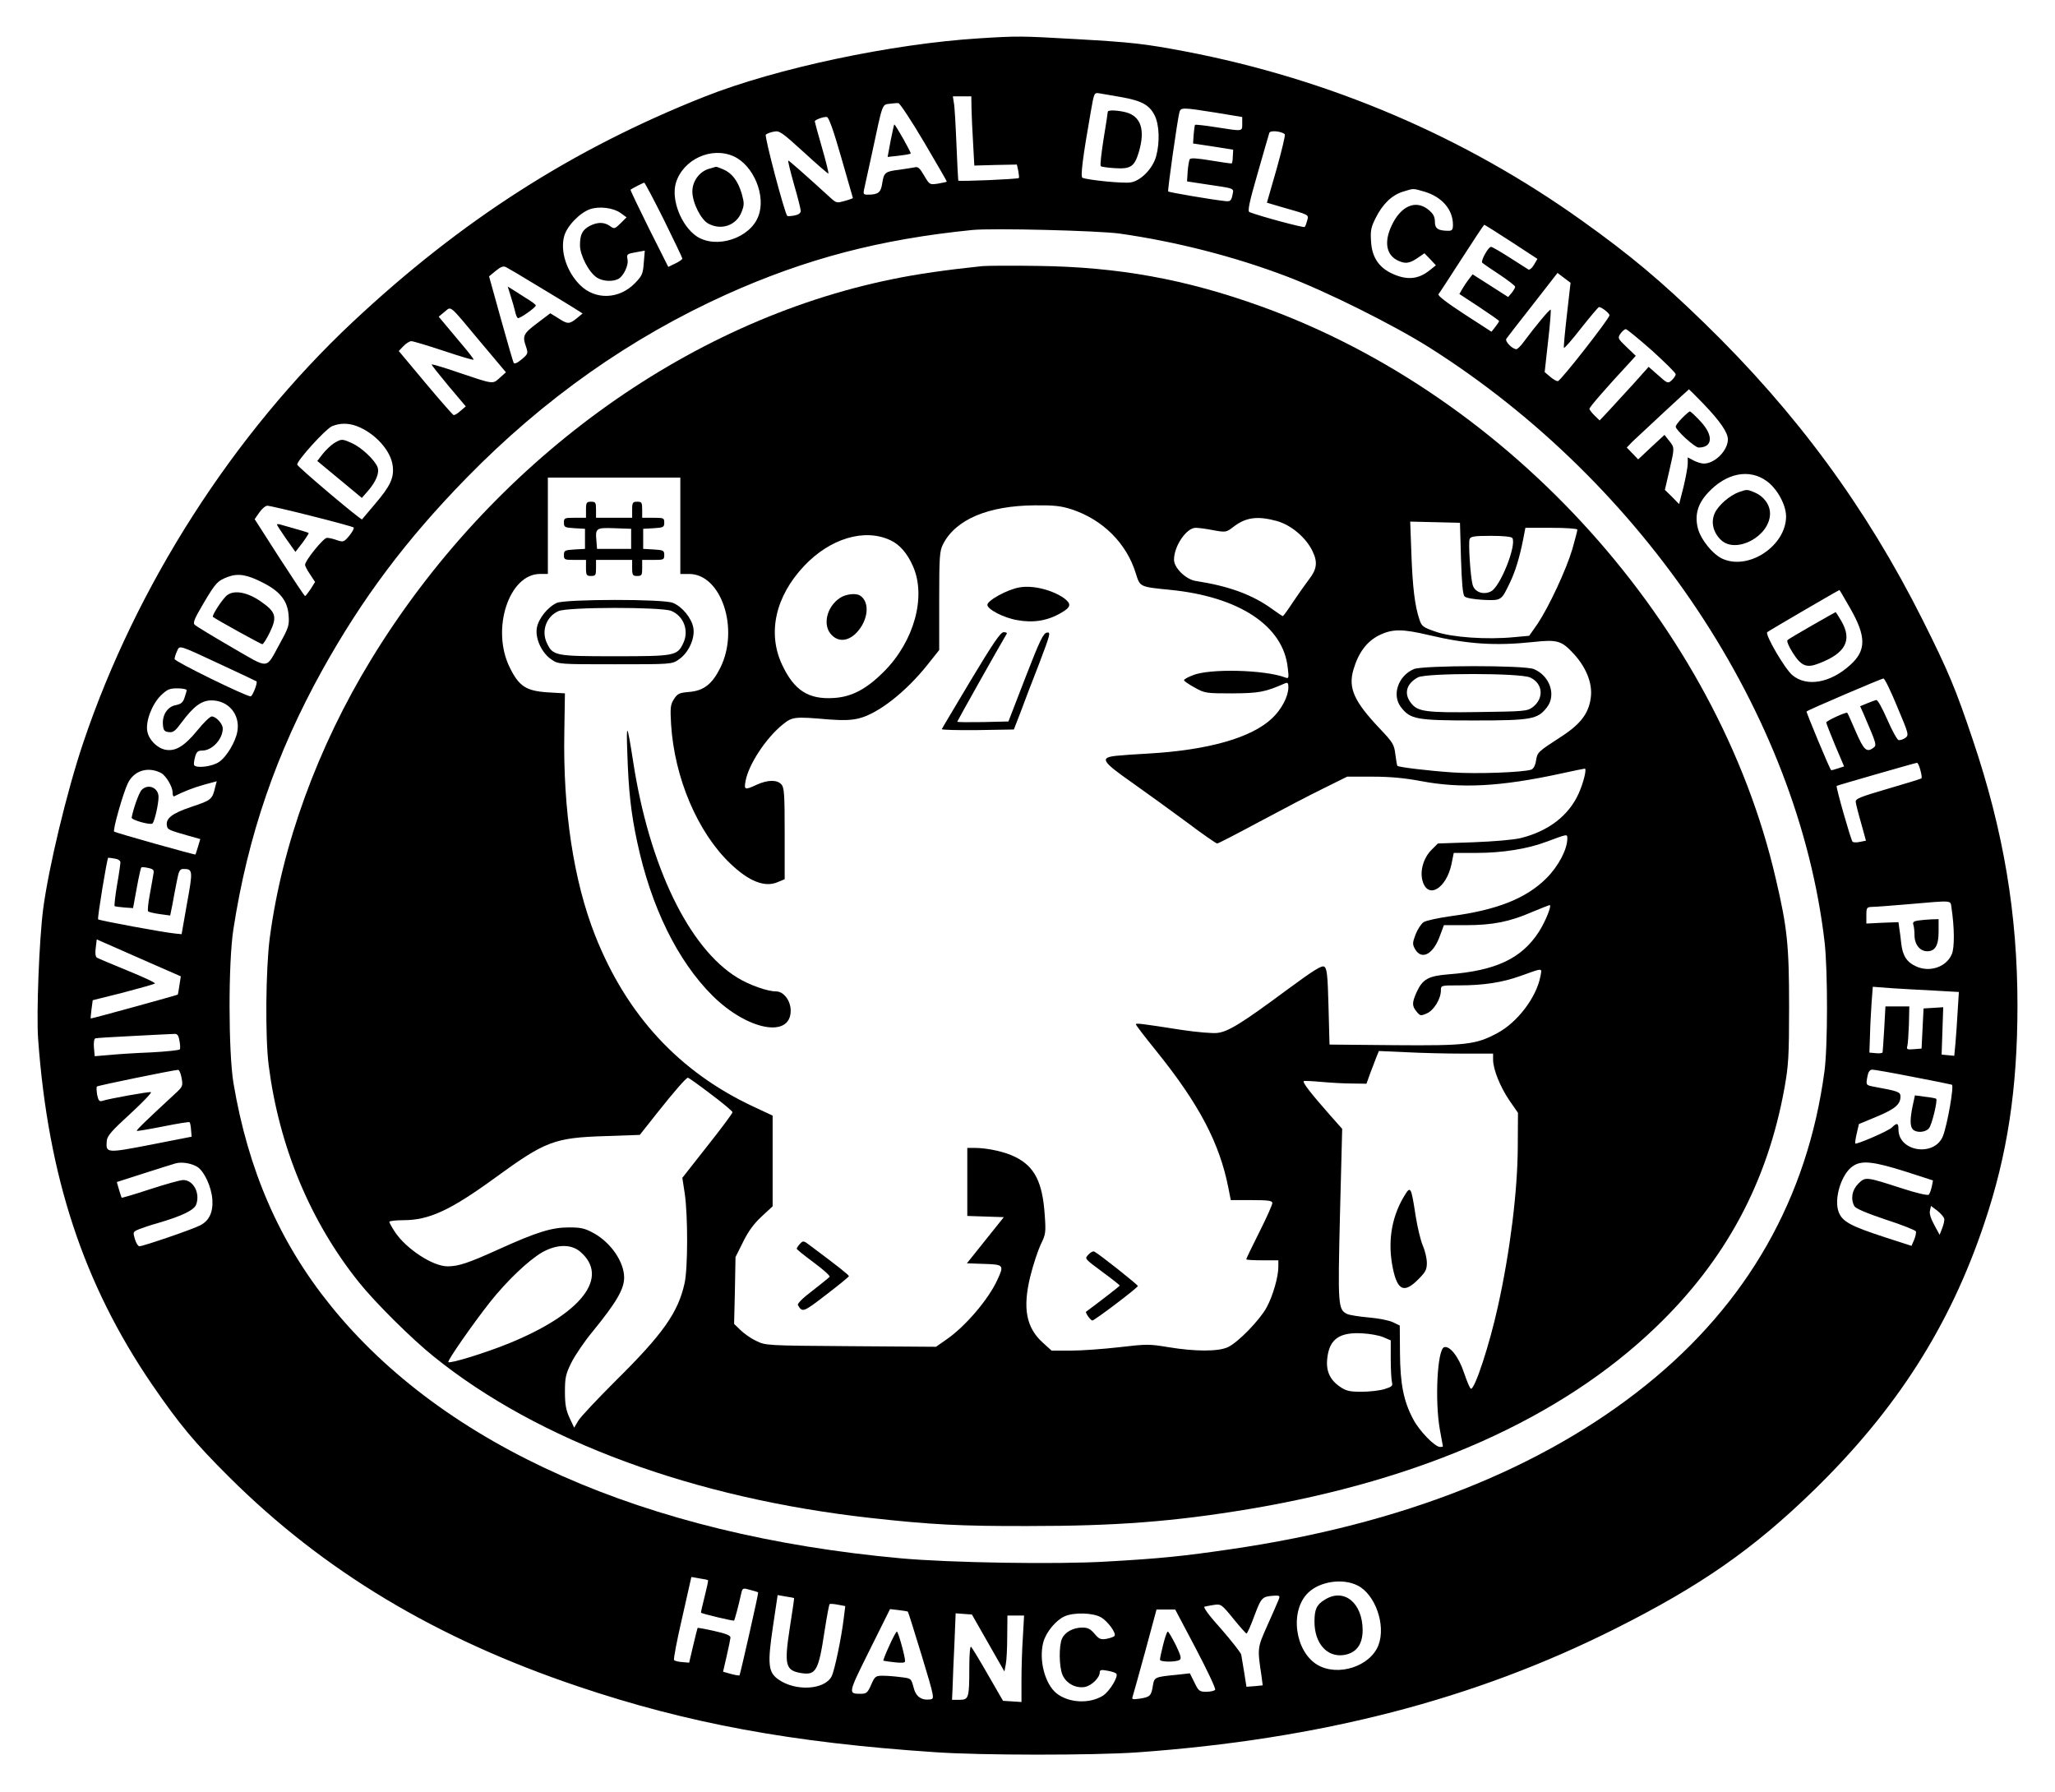<?xml version="1.0" standalone="no"?>
<!DOCTYPE svg PUBLIC "-//W3C//DTD SVG 20010904//EN"
 "http://www.w3.org/TR/2001/REC-SVG-20010904/DTD/svg10.dtd">
<svg version="1.0" xmlns="http://www.w3.org/2000/svg"
 width="1024pt" height="893pt" viewBox="0 0 1024 893"
 preserveAspectRatio="xMidYMid meet">

<g transform="translate(0,893) scale(0.1,-0.1)"
fill="#000000" stroke="none">
<path d="M4880 8739 c-435 -27 -1012 -149 -1370 -291 -656 -260 -1211 -615
-1752 -1122 -597 -560 -1080 -1314 -1344 -2099 -81 -241 -172 -621 -199 -827
-20 -156 -34 -521 -25 -648 50 -686 226 -1220 567 -1720 138 -201 214 -292
385 -462 470 -468 1031 -805 1738 -1043 545 -184 1063 -280 1780 -328 227 -16
788 -16 1005 -1 913 65 1681 263 2385 617 424 213 686 395 989 690 410 400
677 816 849 1330 115 341 165 670 165 1085 0 455 -69 868 -222 1322 -87 259
-122 342 -250 598 -282 562 -631 1036 -1088 1480 -216 210 -371 340 -608 509
-587 420 -1259 707 -1980 845 -202 38 -261 45 -541 61 -279 16 -292 16 -484 4z
m708 -293 c101 -18 139 -39 165 -90 24 -46 27 -135 8 -205 -17 -61 -76 -122
-127 -130 -34 -6 -208 11 -240 23 -11 4 1 101 42 333 16 91 16 92 42 88 15 -3
65 -11 110 -19z m-747 -58 c1 -35 4 -112 8 -173 l6 -110 106 3 106 2 7 -31 c3
-18 5 -34 3 -36 -6 -6 -299 -18 -302 -13 -1 3 -5 84 -9 180 -4 96 -9 190 -13
208 l-5 32 46 0 46 0 1 -62z m-236 -167 c63 -107 114 -195 113 -196 -2 -2 -22
-6 -44 -10 -41 -6 -42 -6 -69 40 -22 38 -31 46 -48 41 -12 -2 -47 -8 -77 -12
-69 -8 -76 -14 -84 -68 -7 -46 -20 -56 -74 -56 -18 0 -21 4 -17 23 3 12 21 96
41 187 53 249 49 238 87 243 17 2 38 4 44 3 7 -1 65 -88 128 -195z m1451 148
l134 -22 0 -33 c0 -40 5 -39 -130 -18 -56 9 -103 14 -105 12 -2 -2 -5 -24 -7
-48 l-3 -45 100 -15 100 -16 -2 -33 c0 -18 -3 -34 -5 -35 -1 -2 -48 5 -103 14
-73 12 -102 14 -107 6 -3 -7 -8 -34 -10 -61 l-3 -49 85 -13 c161 -24 148 -19
141 -56 -6 -28 -11 -32 -37 -29 -58 6 -278 43 -283 48 -4 4 45 351 56 395 7
24 15 24 179 -2z m-1864 -224 c32 -110 58 -201 58 -202 0 -1 -18 -8 -40 -14
-38 -11 -42 -11 -68 12 -129 118 -210 189 -214 189 -3 0 10 -53 28 -117 19
-65 34 -125 34 -134 0 -11 -11 -19 -32 -23 -17 -3 -33 -4 -35 -2 -13 12 -115
398 -107 405 5 5 23 12 40 15 28 6 39 -2 150 -103 65 -60 121 -108 122 -106 2
2 -12 60 -32 129 -20 69 -36 128 -36 131 0 8 43 24 60 22 10 -1 33 -66 72
-202z m2210 116 c4 -3 -15 -81 -41 -174 l-48 -167 71 -21 c144 -41 137 -38
130 -67 -4 -15 -9 -30 -13 -33 -5 -5 -218 52 -275 74 -10 4 -2 46 41 194 29
103 56 194 58 201 5 14 61 8 77 -7z m-2746 -110 c99 -45 162 -197 123 -298
-41 -110 -209 -165 -307 -101 -77 52 -129 183 -104 267 36 117 177 182 288
132z m-348 -316 c50 -102 92 -189 92 -193 0 -5 -16 -16 -35 -25 l-35 -17 -96
191 c-52 105 -94 192 -92 194 6 5 63 34 68 35 3 0 47 -83 98 -185z m3790 140
c87 -26 142 -89 142 -165 0 -24 -4 -30 -22 -30 -52 0 -68 11 -68 45 0 25 -8
40 -31 59 -63 53 -139 21 -185 -79 -37 -79 -27 -142 27 -171 39 -20 61 -18
102 10 l35 24 29 -30 28 -30 -30 -24 c-59 -48 -119 -52 -197 -13 -60 31 -92
81 -96 155 -4 55 0 72 23 118 35 70 81 114 136 131 56 17 47 17 107 0z m-4006
-106 l30 -22 -30 -30 c-29 -28 -31 -29 -53 -13 -29 20 -61 20 -99 1 -38 -20
-50 -43 -50 -97 0 -50 44 -135 84 -161 29 -19 78 -22 107 -7 26 14 52 68 46
97 -5 27 -4 28 47 37 l39 7 -5 -60 c-4 -55 -8 -65 -44 -102 -79 -81 -198 -85
-274 -9 -66 66 -99 167 -79 242 13 51 78 118 130 136 46 15 114 7 151 -19z
m4439 -144 l130 -85 -17 -29 c-10 -17 -22 -27 -28 -24 -6 4 -48 31 -94 60 -45
29 -87 53 -92 53 -14 0 -53 -71 -44 -79 5 -5 44 -32 87 -60 42 -28 77 -55 77
-60 0 -5 -8 -18 -17 -30 l-18 -21 -89 57 -88 56 -18 -23 c-10 -13 -25 -35 -33
-49 l-15 -26 99 -65 c54 -36 99 -67 99 -70 0 -3 -9 -16 -19 -29 l-19 -24 -136
88 c-89 58 -133 92 -128 99 5 6 57 86 117 179 59 92 109 167 111 167 2 0 63
-38 135 -85z m-1951 41 c280 -40 570 -114 828 -212 197 -74 534 -242 712 -354
1075 -679 1840 -1829 1972 -2965 16 -142 16 -522 -1 -645 -85 -631 -384 -1155
-887 -1560 -520 -419 -1219 -695 -2068 -819 -238 -35 -353 -47 -621 -62 -248
-15 -783 -6 -1025 16 -1279 116 -2278 559 -2843 1260 -255 316 -411 675 -484
1110 -25 155 -26 598 0 765 72 466 213 877 444 1293 199 357 416 647 718 956
385 394 815 697 1295 914 396 178 766 275 1225 321 101 10 625 -3 735 -18z
m-2902 -260 c75 -45 157 -95 181 -110 l44 -28 -29 -24 c-37 -30 -46 -30 -93 1
l-39 24 -66 -50 c-69 -52 -74 -63 -54 -119 10 -31 9 -34 -23 -61 -23 -19 -36
-24 -40 -16 -3 7 -32 106 -64 221 l-58 209 34 28 c26 21 38 25 52 17 10 -5 80
-46 155 -92z m5130 -143 c-10 -87 -17 -162 -15 -166 1 -5 40 39 85 97 46 58
86 106 90 106 13 0 52 -31 52 -41 0 -16 -244 -328 -257 -328 -7 -1 -24 9 -39
22 l-27 23 17 153 c10 84 15 155 13 158 -5 4 -80 -87 -137 -164 -13 -18 -29
-33 -34 -33 -21 1 -58 39 -50 52 5 7 64 84 132 170 l123 158 33 -25 32 -24
-18 -158z m-5409 -143 l122 -145 -31 -28 c-36 -32 -28 -33 -209 28 -69 24
-128 41 -130 39 -2 -2 36 -49 83 -106 l87 -103 -27 -23 c-14 -13 -30 -22 -34
-20 -5 2 -68 74 -141 161 l-132 158 23 24 c13 14 31 25 40 25 8 0 82 -22 163
-49 81 -27 147 -47 147 -43 0 4 -23 34 -51 67 -28 33 -67 80 -87 104 l-36 43
29 24 c36 28 17 44 184 -156z m5832 -36 c65 -59 119 -112 119 -119 0 -6 -9
-20 -20 -30 -19 -17 -21 -16 -67 25 l-48 42 -75 -84 c-41 -45 -96 -105 -122
-133 l-47 -50 -25 24 c-14 14 -26 29 -26 34 0 8 82 103 203 233 l28 31 -46 44
c-44 42 -45 45 -30 67 9 12 21 22 26 22 6 0 64 -48 130 -106z m256 -265 c83
-86 123 -144 123 -178 0 -56 -65 -121 -120 -121 -12 0 -34 7 -50 15 l-30 16 0
-31 c0 -17 -10 -69 -21 -116 l-22 -86 -35 36 -36 35 22 95 c27 117 27 115 -1
150 l-23 29 -66 -61 -65 -61 -29 30 -28 29 29 30 c42 40 279 260 281 260 1 0
33 -32 71 -71z m-6710 -112 c91 -34 172 -123 180 -200 7 -58 -12 -99 -88 -188
-34 -41 -64 -75 -65 -77 -4 -6 -323 263 -323 273 -2 19 141 177 173 191 38 16
80 17 123 1z m7026 -274 c53 -38 97 -119 97 -177 -1 -144 -182 -267 -313 -212
-50 20 -113 98 -127 155 -16 66 0 121 51 176 91 98 205 121 292 58z m-7251
-174 c112 -28 206 -54 210 -57 4 -4 -6 -22 -21 -41 -27 -32 -30 -33 -61 -23
-18 7 -41 12 -51 12 -17 0 -109 -113 -109 -135 0 -5 11 -27 25 -47 l25 -38
-22 -35 c-13 -19 -25 -35 -28 -35 -3 0 -60 86 -128 191 l-123 192 23 33 c13
19 31 34 40 34 10 0 109 -23 220 -51z m-243 -332 c86 -43 123 -90 129 -161 4
-50 1 -62 -41 -138 -76 -137 -48 -135 -243 -23 -93 54 -175 104 -183 111 -11
10 -4 28 42 106 62 105 71 114 124 134 50 18 94 11 172 -29z m7911 -129 c80
-140 80 -210 -1 -282 -99 -90 -217 -110 -288 -50 -37 31 -137 202 -125 214 8
7 356 210 360 210 1 0 25 -42 54 -92z m-8118 -280 c95 -44 175 -82 176 -83 7
-7 -20 -75 -29 -75 -24 0 -379 174 -379 186 0 7 5 25 12 39 14 31 3 34 220
-67z m8352 -210 c57 -135 59 -141 40 -155 -10 -7 -25 -12 -33 -11 -8 2 -33 48
-57 103 -25 57 -48 99 -55 97 -7 -2 -27 -9 -46 -17 l-34 -14 17 -38 c66 -154
67 -156 48 -170 -33 -24 -47 -10 -87 82 -21 49 -40 91 -42 93 -5 6 -105 -40
-105 -48 0 -4 20 -55 44 -113 l45 -106 -31 -10 c-17 -6 -33 -10 -34 -8 -8 8
-125 289 -122 292 7 7 373 164 383 164 6 1 37 -63 69 -141z m-8524 83 c0 -4
-5 -22 -11 -39 -8 -23 -18 -31 -45 -36 -40 -8 -67 -50 -62 -99 2 -26 8 -33 29
-35 22 -3 33 6 63 47 60 81 100 111 150 111 84 0 143 -70 129 -153 -8 -52 -54
-129 -92 -154 -33 -23 -115 -33 -124 -15 -2 4 0 22 5 40 7 26 14 32 36 32 49
0 102 57 102 110 0 23 -33 60 -55 60 -8 0 -41 -31 -72 -70 -64 -78 -108 -105
-158 -96 -42 8 -83 49 -91 92 -9 49 22 132 66 177 33 32 44 37 84 37 25 0 46
-4 46 -9z m8639 -398 c6 -20 8 -39 6 -41 -2 -3 -78 -26 -167 -52 -140 -41
-163 -50 -161 -66 1 -10 13 -58 27 -106 l24 -87 -30 -6 c-17 -4 -33 -3 -37 1
-9 11 -84 274 -79 278 4 3 390 114 400 115 4 1 12 -16 17 -36z m-8766 -15 c24
-13 57 -68 57 -96 0 -13 3 -22 8 -20 42 22 98 44 149 58 l63 17 -7 -26 c-15
-65 -19 -68 -118 -101 -98 -33 -131 -58 -123 -96 3 -18 11 -21 109 -49 l57
-16 -11 -37 c-6 -20 -12 -38 -13 -40 -2 -3 -394 107 -405 114 -9 5 45 194 68
241 31 64 101 85 166 51z m-203 -445 c0 -7 -7 -59 -17 -114 -9 -54 -14 -101
-12 -104 3 -2 25 -5 49 -7 l43 -3 18 98 c10 55 20 101 23 104 2 3 18 2 35 -2
26 -6 30 -10 25 -33 -2 -15 -11 -61 -18 -102 -8 -41 -11 -78 -8 -81 4 -4 30
-10 59 -14 l51 -7 11 54 c5 29 15 81 22 116 10 53 15 62 33 62 47 0 48 -7 18
-171 l-27 -154 -30 3 c-57 5 -380 65 -386 71 -5 4 44 301 50 307 1 0 15 -1 31
-4 17 -2 30 -10 30 -19z m9124 -225 c15 -99 16 -199 2 -232 -27 -65 -111 -93
-179 -61 -46 21 -66 53 -73 112 -3 27 -7 62 -10 78 l-4 30 -80 -3 -80 -4 0 41
c0 38 2 41 28 42 15 0 95 6 177 13 231 20 213 21 219 -16z m-8976 -276 l153
-67 -7 -45 c-4 -25 -7 -45 -8 -46 -4 -3 -431 -121 -434 -119 -1 1 1 22 4 46
l6 45 152 38 c83 22 154 42 158 45 4 4 -57 32 -135 64 -78 32 -147 61 -154 65
-7 5 -10 22 -6 49 l5 42 57 -25 c31 -14 125 -55 209 -92z m8890 -138 l123 -7
-6 -96 c-3 -53 -8 -124 -11 -159 l-6 -63 -31 3 -32 3 4 118 4 118 -49 -3 -49
-3 -5 -100 -5 -100 -38 -3 c-33 -3 -38 -1 -33 15 3 10 6 59 8 108 l2 90 -59 0
-60 0 -6 -110 c-4 -60 -7 -114 -8 -118 0 -5 -16 -7 -33 -5 l-33 3 3 85 c1 47
5 120 8 164 l6 79 92 -7 c50 -3 146 -9 214 -12z m-8744 -249 c4 -20 5 -39 2
-44 -3 -4 -67 -11 -143 -15 -76 -3 -170 -9 -209 -13 l-72 -6 -4 43 c-2 24 1
44 7 46 5 2 91 7 190 12 99 5 190 10 201 10 17 2 23 -5 28 -33z m11 -187 c7
-40 6 -43 -37 -82 -148 -137 -190 -178 -186 -181 1 -2 60 8 131 22 70 14 129
24 132 21 2 -2 6 -19 7 -38 l3 -34 -204 -40 c-222 -43 -224 -42 -219 19 2 25
25 51 117 135 62 57 109 106 103 108 -10 3 -207 -32 -244 -44 -13 -4 -18 3
-24 31 -3 20 -4 38 -1 41 4 5 376 81 404 83 6 1 14 -18 18 -41z m8627 6 c100
-19 188 -37 194 -39 12 -3 -22 -198 -44 -255 -41 -106 -222 -80 -222 32 0 33
-7 35 -34 9 -19 -18 -175 -85 -181 -79 -2 2 1 24 7 50 l11 47 89 37 c91 38
118 61 118 100 0 23 -11 27 -132 49 -41 8 -41 8 -32 54 4 21 12 31 24 31 10 0
101 -16 202 -36z m-8548 -449 c34 -22 69 -98 74 -160 5 -64 -15 -108 -61 -131
-35 -19 -284 -104 -302 -104 -7 0 -17 16 -23 36 -10 35 -10 36 21 49 18 7 59
21 92 30 123 36 183 65 193 94 20 57 -15 121 -65 121 -15 0 -89 -21 -166 -46
-76 -25 -140 -44 -141 -42 -1 2 -7 20 -13 40 l-11 38 137 44 c75 24 145 46
156 49 31 9 81 0 109 -18z m8515 -24 l133 -43 -6 -31 c-4 -17 -10 -35 -15 -40
-5 -5 -62 8 -132 31 -183 59 -183 59 -219 24 -32 -32 -39 -76 -20 -112 7 -12
58 -34 156 -67 81 -26 148 -53 151 -59 2 -6 -2 -25 -9 -42 l-13 -30 -130 42
c-172 56 -213 78 -232 124 -27 65 12 194 71 232 43 29 101 23 265 -29z m189
-234 c2 -8 -3 -29 -10 -47 l-13 -33 -27 50 c-17 31 -25 57 -21 71 l5 23 32
-24 c17 -14 32 -31 34 -40z m-6160 -1801 c2 -2 -6 -39 -17 -82 -11 -43 -19
-79 -18 -80 5 -5 162 -43 165 -39 3 3 22 73 36 137 6 25 8 26 43 16 21 -5 39
-11 41 -13 3 -2 -89 -407 -93 -413 -2 -2 -21 1 -43 7 l-39 11 18 78 c10 42 18
84 19 92 0 11 -23 20 -81 33 -44 10 -82 17 -83 15 -1 -2 -11 -41 -22 -88 l-20
-85 -34 3 c-19 1 -38 6 -41 10 -4 4 14 98 40 210 l46 204 40 -7 c21 -3 41 -7
43 -9z m3236 -26 c88 -43 143 -197 105 -297 -40 -106 -201 -159 -304 -99 -113
67 -140 270 -46 360 58 56 171 73 245 36z m-2807 -63 c1 -1 -9 -70 -22 -152
-28 -183 -21 -209 58 -222 73 -11 86 11 116 211 11 70 22 130 25 133 2 2 21 1
41 -3 l37 -7 -7 -56 c-12 -102 -46 -264 -61 -294 -35 -68 -181 -76 -266 -15
-50 35 -54 77 -27 259 l24 161 39 -7 c22 -3 41 -7 43 -8z m2414 -9 c-5 -13
-30 -70 -56 -128 -50 -112 -50 -112 -29 -251 l6 -47 -40 -4 -41 -3 -11 70 c-6
38 -13 79 -15 90 -3 11 -48 68 -100 128 -60 66 -91 109 -83 111 7 2 29 6 48 9
34 5 38 2 95 -68 33 -41 63 -74 66 -75 4 0 22 40 40 90 35 92 38 95 101 99 25
1 27 -1 19 -21z m-1847 -59 c2 -2 33 -101 69 -219 64 -211 64 -215 43 -218
-45 -6 -73 14 -84 61 -12 44 -12 44 -64 50 -29 4 -70 7 -90 7 -34 0 -39 -3
-57 -45 -17 -39 -24 -45 -50 -45 -66 0 -67 -2 42 217 l102 205 43 -5 c24 -3
45 -6 46 -8z m1435 -184 c56 -107 100 -199 96 -205 -3 -5 -23 -10 -44 -10 -34
0 -39 4 -59 46 l-23 46 -62 -7 c-113 -11 -115 -12 -122 -53 -8 -52 -14 -58
-64 -66 -35 -5 -42 -4 -38 7 3 8 31 110 63 226 l57 211 46 0 47 0 103 -195z
m-1035 28 l81 -142 7 37 c4 20 7 83 7 140 l1 102 42 0 41 0 -6 -107 c-4 -58
-7 -155 -7 -215 l0 -109 -46 3 -46 3 -75 130 c-41 72 -79 134 -84 139 -5 6 -9
-34 -9 -105 0 -151 -3 -159 -49 -159 l-37 0 3 68 c1 37 5 134 9 215 l6 148 40
-3 41 -3 81 -142z m564 127 c33 -20 75 -78 66 -91 -3 -5 -20 -11 -39 -15 -30
-5 -38 -2 -61 25 -20 24 -34 31 -60 31 -46 0 -87 -22 -102 -55 -16 -36 -15
-138 2 -180 18 -43 66 -69 112 -61 34 7 74 46 74 73 0 12 8 14 38 8 20 -3 40
-10 44 -14 14 -12 -33 -90 -67 -111 -67 -41 -169 -36 -230 12 -58 46 -90 167
-66 256 14 50 63 109 106 128 47 21 144 18 183 -6z"/>
<path d="M5520 8373 c0 -4 -9 -65 -21 -136 -11 -71 -18 -131 -14 -135 3 -3 35
-8 71 -10 79 -5 97 8 119 81 32 109 11 176 -63 197 -42 11 -92 13 -92 3z"/>
<path d="M4438 8229 l-15 -81 55 6 c31 4 58 8 60 11 4 3 -76 145 -82 145 -1 0
-9 -37 -18 -81z"/>
<path d="M3533 8089 c-48 -14 -83 -62 -83 -113 0 -56 43 -142 81 -161 64 -34
138 -8 164 58 14 35 14 45 1 92 -19 64 -49 103 -92 121 -19 8 -35 14 -36 13
-2 0 -17 -5 -35 -10z"/>
<path d="M4895 7604 c-181 -19 -322 -39 -448 -65 -1032 -210 -1999 -916 -2597
-1894 -267 -437 -445 -925 -506 -1390 -20 -157 -23 -496 -5 -635 52 -404 207
-777 450 -1080 79 -99 264 -283 373 -370 520 -420 1296 -706 2178 -804 298
-33 446 -41 785 -40 436 0 722 22 1096 84 867 145 1557 453 2028 905 349 334
558 723 643 1194 20 112 23 158 23 406 0 305 -9 392 -66 635 -290 1259 -1320
2405 -2564 2853 -377 136 -713 197 -1115 202 -129 2 -253 1 -275 -1z m-1505
-1294 l0 -240 44 0 c160 0 251 -273 156 -466 -41 -83 -83 -116 -157 -122 -48
-4 -57 -8 -75 -36 -17 -27 -19 -42 -14 -126 17 -267 132 -537 295 -693 92 -88
171 -120 235 -93 l36 15 0 227 c0 198 -2 230 -17 246 -21 23 -67 23 -122 -2
-60 -28 -64 -26 -56 18 15 82 100 212 183 280 50 41 59 42 233 27 67 -5 111
-4 147 5 96 23 234 130 344 268 l58 73 0 245 c0 222 2 248 19 282 63 124 225
192 456 194 97 1 133 -3 185 -20 155 -51 274 -169 320 -320 21 -67 19 -66 170
-81 345 -34 566 -180 587 -390 6 -49 5 -54 -12 -47 -102 39 -379 46 -462 11
-24 -9 -43 -20 -43 -24 0 -5 24 -21 53 -37 50 -28 56 -29 187 -29 134 1 163 6
263 50 14 6 17 2 17 -21 -1 -45 -33 -107 -80 -152 -102 -98 -319 -160 -620
-177 -58 -3 -129 -8 -157 -11 -85 -9 -73 -28 80 -135 72 -51 195 -140 272
-197 77 -58 145 -105 150 -105 6 0 100 49 210 108 110 59 253 134 319 166
l119 59 126 0 c89 0 161 -7 241 -22 200 -38 396 -28 696 37 63 14 118 25 121
25 11 0 -7 -72 -31 -125 -50 -110 -151 -187 -288 -221 -37 -9 -135 -17 -238
-21 l-175 -6 -32 -32 c-40 -40 -59 -106 -44 -156 27 -91 118 -37 144 86 l11
55 112 0 c131 0 256 20 351 56 105 39 103 39 103 16 0 -54 -44 -138 -104 -198
-101 -101 -248 -159 -476 -189 -63 -9 -124 -22 -136 -30 -12 -8 -30 -35 -40
-61 -16 -42 -16 -49 -3 -73 33 -58 92 -26 125 68 l19 51 110 0 c132 0 218 17
328 65 46 19 86 35 89 35 12 0 -21 -82 -53 -132 -86 -134 -215 -195 -451 -213
-101 -8 -129 -24 -159 -89 -23 -52 -24 -68 0 -97 17 -21 21 -22 50 -9 35 14
71 72 71 115 0 25 0 25 93 25 121 0 214 15 301 46 118 42 110 43 102 -1 -20
-105 -115 -230 -215 -283 -106 -57 -154 -63 -513 -60 l-323 3 -5 189 c-4 159
-8 190 -21 199 -13 8 -51 -16 -187 -116 -224 -166 -292 -208 -346 -214 -24 -3
-104 4 -177 15 -199 31 -229 35 -229 28 0 -4 45 -63 101 -132 213 -264 316
-459 360 -683 l12 -61 103 0 c86 0 104 -3 104 -15 0 -8 -29 -74 -65 -145 -36
-71 -65 -132 -65 -135 0 -3 36 -5 80 -5 l80 0 0 -33 c0 -49 -27 -144 -58 -201
-33 -62 -143 -176 -194 -199 -47 -22 -162 -22 -295 0 -96 16 -109 16 -245 0
-79 -9 -187 -17 -240 -17 l-98 0 -42 38 c-85 76 -103 173 -64 332 14 57 38
129 52 159 25 50 26 60 20 146 -11 164 -50 241 -145 289 -50 26 -140 46 -203
46 l-38 0 0 -170 0 -169 91 -3 91 -3 -92 -115 -92 -115 86 -3 c98 -3 100 -6
66 -79 -43 -96 -160 -233 -253 -297 l-53 -37 -425 3 c-422 3 -424 3 -472 27
-26 12 -61 37 -78 54 l-31 30 4 167 3 166 38 76 c26 53 54 91 92 126 l55 51 0
226 0 226 -92 43 c-373 173 -636 458 -793 856 -107 272 -160 624 -153 1010 l3
195 -86 5 c-107 7 -143 30 -189 124 -94 190 -4 466 151 466 l39 0 0 240 0 240
330 0 330 0 0 -240z m2972 24 c72 -20 146 -83 178 -150 27 -55 22 -91 -18
-142 -16 -21 -51 -70 -77 -109 -26 -40 -50 -73 -53 -73 -2 0 -25 15 -51 34
-99 72 -214 115 -382 141 -49 7 -109 65 -109 106 0 68 62 159 108 159 14 0 53
-5 88 -12 61 -11 64 -11 99 16 63 49 121 56 217 30z m918 -186 c4 -126 9 -181
18 -190 8 -8 45 -14 93 -17 91 -4 90 -4 133 86 27 56 48 125 66 216 l11 57
130 0 c71 0 129 -4 129 -9 0 -5 -11 -48 -25 -97 -31 -104 -116 -286 -173 -372
l-42 -60 -76 -7 c-135 -13 -310 -1 -389 27 -64 22 -71 27 -82 61 -23 68 -34
160 -40 325 l-6 163 124 -3 124 -3 5 -177z m-2843 90 c46 -21 85 -66 113 -131
66 -151 5 -372 -144 -522 -87 -88 -162 -128 -252 -133 -126 -8 -197 38 -257
166 -74 158 -33 341 110 492 129 137 301 189 430 128z m3099 11 c22 -36 -61
-245 -107 -266 -38 -19 -81 -3 -91 33 -11 40 -22 209 -15 228 5 13 24 16 106
16 61 0 102 -4 107 -11z m-414 -484 c190 -45 331 -54 518 -34 120 13 141 7
201 -58 61 -66 92 -142 87 -208 -7 -83 -47 -139 -143 -202 -125 -81 -124 -81
-131 -123 -4 -25 -13 -41 -24 -45 -43 -14 -275 -22 -390 -14 -120 8 -270 26
-277 33 -2 2 -6 27 -10 57 -6 50 -12 59 -78 129 -127 134 -158 201 -131 293
25 85 66 140 127 171 67 33 116 33 251 1z m170 -2085 l148 0 0 -30 c0 -48 35
-135 81 -203 l43 -62 -1 -170 c-1 -220 -38 -520 -99 -795 -42 -191 -114 -410
-134 -410 -5 0 -20 36 -35 80 -26 79 -71 136 -99 127 -34 -11 -47 -268 -21
-412 8 -44 15 -81 15 -82 0 -2 -6 -3 -14 -3 -26 0 -103 79 -134 138 -48 90
-65 176 -66 332 l-1 135 -33 16 c-18 9 -71 20 -119 24 -48 4 -97 12 -109 17
-47 22 -48 40 -37 496 l11 427 -62 70 c-95 108 -138 163 -129 168 4 2 44 0 88
-4 44 -4 112 -8 152 -8 l72 -1 19 53 c11 28 25 65 31 81 l12 29 136 -6 c75 -4
203 -7 285 -7z m-3751 -201 c60 -45 109 -86 109 -91 0 -6 -56 -81 -125 -168
l-125 -159 12 -78 c16 -109 16 -374 -1 -448 -32 -145 -108 -253 -343 -485 -91
-91 -176 -181 -187 -200 l-20 -34 -23 49 c-18 39 -23 68 -23 130 0 70 4 89 32
145 18 36 65 106 106 155 118 145 157 211 157 269 0 78 -66 174 -151 221 -45
25 -65 29 -124 29 -86 0 -160 -23 -350 -109 -152 -69 -201 -85 -255 -85 -73 0
-205 86 -262 171 -15 23 -28 46 -28 51 0 4 32 8 70 8 128 0 234 49 458 212
250 182 294 199 548 207 l172 6 87 110 c85 107 144 175 153 175 3 0 54 -36
113 -81z m-651 -785 c151 -128 8 -311 -357 -459 -113 -46 -291 -101 -299 -92
-6 6 119 186 207 298 85 107 192 209 261 249 71 40 142 42 188 4z m4003 -427
l37 -16 0 -93 c0 -51 3 -103 6 -115 5 -19 0 -23 -38 -35 -23 -7 -75 -13 -114
-13 -59 0 -76 4 -107 25 -51 35 -71 80 -63 144 11 94 61 129 176 122 36 -2 82
-10 103 -19z"/>
<path d="M2920 6390 l0 -40 -55 0 c-52 0 -55 -1 -55 -24 0 -23 4 -25 53 -28
l52 -3 0 -50 0 -50 -52 -3 c-49 -3 -53 -5 -53 -28 0 -23 3 -24 55 -24 l55 0 0
-40 c0 -36 3 -40 25 -40 23 0 25 4 25 40 l0 40 90 0 90 0 0 -40 c0 -36 3 -40
25 -40 23 0 25 4 25 40 l0 40 55 0 c52 0 55 1 55 24 0 23 -4 25 -52 28 l-53 3
0 50 0 50 53 3 c48 3 52 5 52 28 0 23 -3 24 -55 24 l-55 0 0 40 c0 36 -2 40
-25 40 -22 0 -25 -4 -25 -40 l0 -40 -90 0 -90 0 0 40 c0 36 -2 40 -25 40 -22
0 -25 -4 -25 -40z m225 -145 l0 -50 -85 0 -85 0 -3 39 c-6 65 -2 67 90 64 l83
-3 0 -50z"/>
<path d="M5080 6003 c-60 -10 -160 -65 -160 -87 0 -22 82 -65 149 -76 80 -15
152 -3 218 36 51 29 53 45 14 74 -59 41 -155 65 -221 53z"/>
<path d="M2775 5926 c-45 -20 -92 -78 -100 -125 -9 -53 25 -126 74 -158 33
-23 40 -23 316 -23 276 0 283 0 316 23 49 32 83 105 74 158 -8 48 -55 106
-102 125 -46 20 -534 19 -578 0z m570 -40 c62 -26 89 -98 60 -160 -30 -64 -42
-66 -340 -66 -298 0 -310 2 -340 66 -29 61 -2 133 58 159 47 21 513 21 562 1z"/>
<path d="M4839 5543 c-78 -131 -144 -241 -146 -246 -3 -4 77 -6 177 -5 l182 3
33 85 c17 47 59 156 93 243 56 148 59 158 39 155 -18 -3 -35 -37 -107 -223
l-85 -220 -128 -3 c-70 -1 -127 -1 -127 2 0 3 198 356 247 439 2 4 -5 7 -16 7
-15 0 -52 -54 -162 -237z"/>
<path d="M3126 5175 c6 -184 18 -296 49 -440 69 -324 201 -593 376 -767 174
-172 389 -213 389 -74 0 50 -35 96 -73 96 -43 0 -131 31 -192 68 -242 147
-440 556 -520 1077 -30 193 -35 201 -29 40z"/>
<path d="M3986 2732 c-9 -10 -16 -21 -16 -24 0 -4 38 -34 85 -69 46 -34 82
-66 79 -71 -3 -4 -41 -35 -85 -69 -49 -37 -77 -65 -73 -72 22 -38 26 -37 140
51 63 48 114 90 114 93 0 6 -53 48 -191 151 -35 27 -37 27 -53 10z"/>
<path d="M5425 2680 c-21 -23 -26 -18 78 -95 42 -31 77 -59 77 -61 0 -2 -104
-83 -168 -130 -6 -4 23 -44 31 -44 11 0 226 163 227 172 0 6 -186 154 -216
171 -6 4 -19 -2 -29 -13z"/>
<path d="M4186 5951 c-68 -45 -89 -139 -41 -186 43 -44 107 -24 150 48 34 59
31 123 -9 149 -20 14 -71 8 -100 -11z"/>
<path d="M7045 5596 c-79 -34 -111 -131 -63 -191 46 -59 76 -65 363 -65 287 0
317 6 363 65 48 61 15 158 -65 191 -46 20 -554 19 -598 0z m580 -42 c64 -30
70 -104 12 -148 -27 -20 -43 -21 -270 -24 -263 -4 -303 2 -336 45 -37 47 -23
97 35 128 43 22 511 22 559 -1z"/>
<path d="M6994 2965 c-62 -106 -80 -228 -53 -357 23 -109 56 -123 125 -54 37
37 44 49 44 83 0 22 -9 61 -20 86 -11 25 -27 92 -36 149 -23 150 -25 152 -60
93z"/>
<path d="M2545 7454 c9 -27 18 -61 22 -77 3 -15 9 -29 13 -32 8 -5 90 53 90
63 0 4 -21 20 -48 36 -26 17 -57 36 -69 44 l-23 14 15 -48z"/>
<path d="M8382 6847 c-18 -18 -32 -37 -32 -43 0 -17 95 -104 114 -104 71 0 75
60 10 130 -26 28 -50 50 -53 50 -4 0 -21 -15 -39 -33z"/>
<path d="M1665 6722 c-17 -11 -42 -35 -57 -54 l-27 -35 111 -92 111 -92 29 33
c42 48 60 92 49 121 -14 35 -79 97 -126 118 -50 23 -53 23 -90 1z"/>
<path d="M8665 6478 c-46 -17 -101 -64 -120 -104 -21 -45 -9 -97 31 -135 76
-71 244 20 244 132 0 44 -31 86 -76 105 -38 16 -39 16 -79 2z"/>
<path d="M1380 6316 c0 -3 21 -35 46 -71 l46 -65 35 45 c19 26 33 48 31 49 -1
2 -30 11 -63 20 -33 10 -68 19 -77 22 -10 3 -18 3 -18 0z"/>
<path d="M1133 5965 c-22 -15 -79 -103 -72 -109 22 -16 239 -136 246 -136 5 0
22 27 38 60 37 77 30 101 -47 154 -65 45 -130 57 -165 31z"/>
<path d="M9030 5814 c-63 -36 -119 -69 -123 -74 -5 -4 7 -33 27 -64 42 -65 68
-76 129 -52 134 51 168 116 112 212 -14 24 -27 44 -28 44 -1 0 -54 -30 -117
-66z"/>
<path d="M706 4994 c-13 -12 -43 -97 -50 -138 -2 -12 95 -39 104 -29 11 12 30
97 30 132 0 46 -52 68 -84 35z"/>
<path d="M9557 4343 c-21 -3 -27 -9 -23 -20 3 -8 6 -32 6 -54 0 -45 27 -79 63
-79 40 0 57 29 57 98 l0 62 -37 -1 c-21 -1 -51 -4 -66 -6z"/>
<path d="M9531 3421 c-14 -67 -14 -104 1 -119 18 -18 63 -15 80 6 14 15 44
139 36 147 -2 2 -26 7 -55 10 l-51 7 -11 -51z"/>
<path d="M6603 960 c-42 -25 -53 -48 -53 -111 0 -106 61 -177 144 -166 63 9
96 51 96 125 -1 135 -92 210 -187 152z"/>
<path d="M4431 729 c-18 -39 -31 -72 -29 -74 2 -1 27 -5 56 -8 37 -4 52 -3 52
6 0 23 -34 147 -41 147 -3 0 -21 -32 -38 -71z"/>
<path d="M5796 735 c-9 -35 -16 -69 -16 -75 0 -12 79 -13 98 -1 10 6 6 22 -19
74 -19 37 -36 67 -40 67 -4 0 -14 -29 -23 -65z"/>
</g>
</svg>
